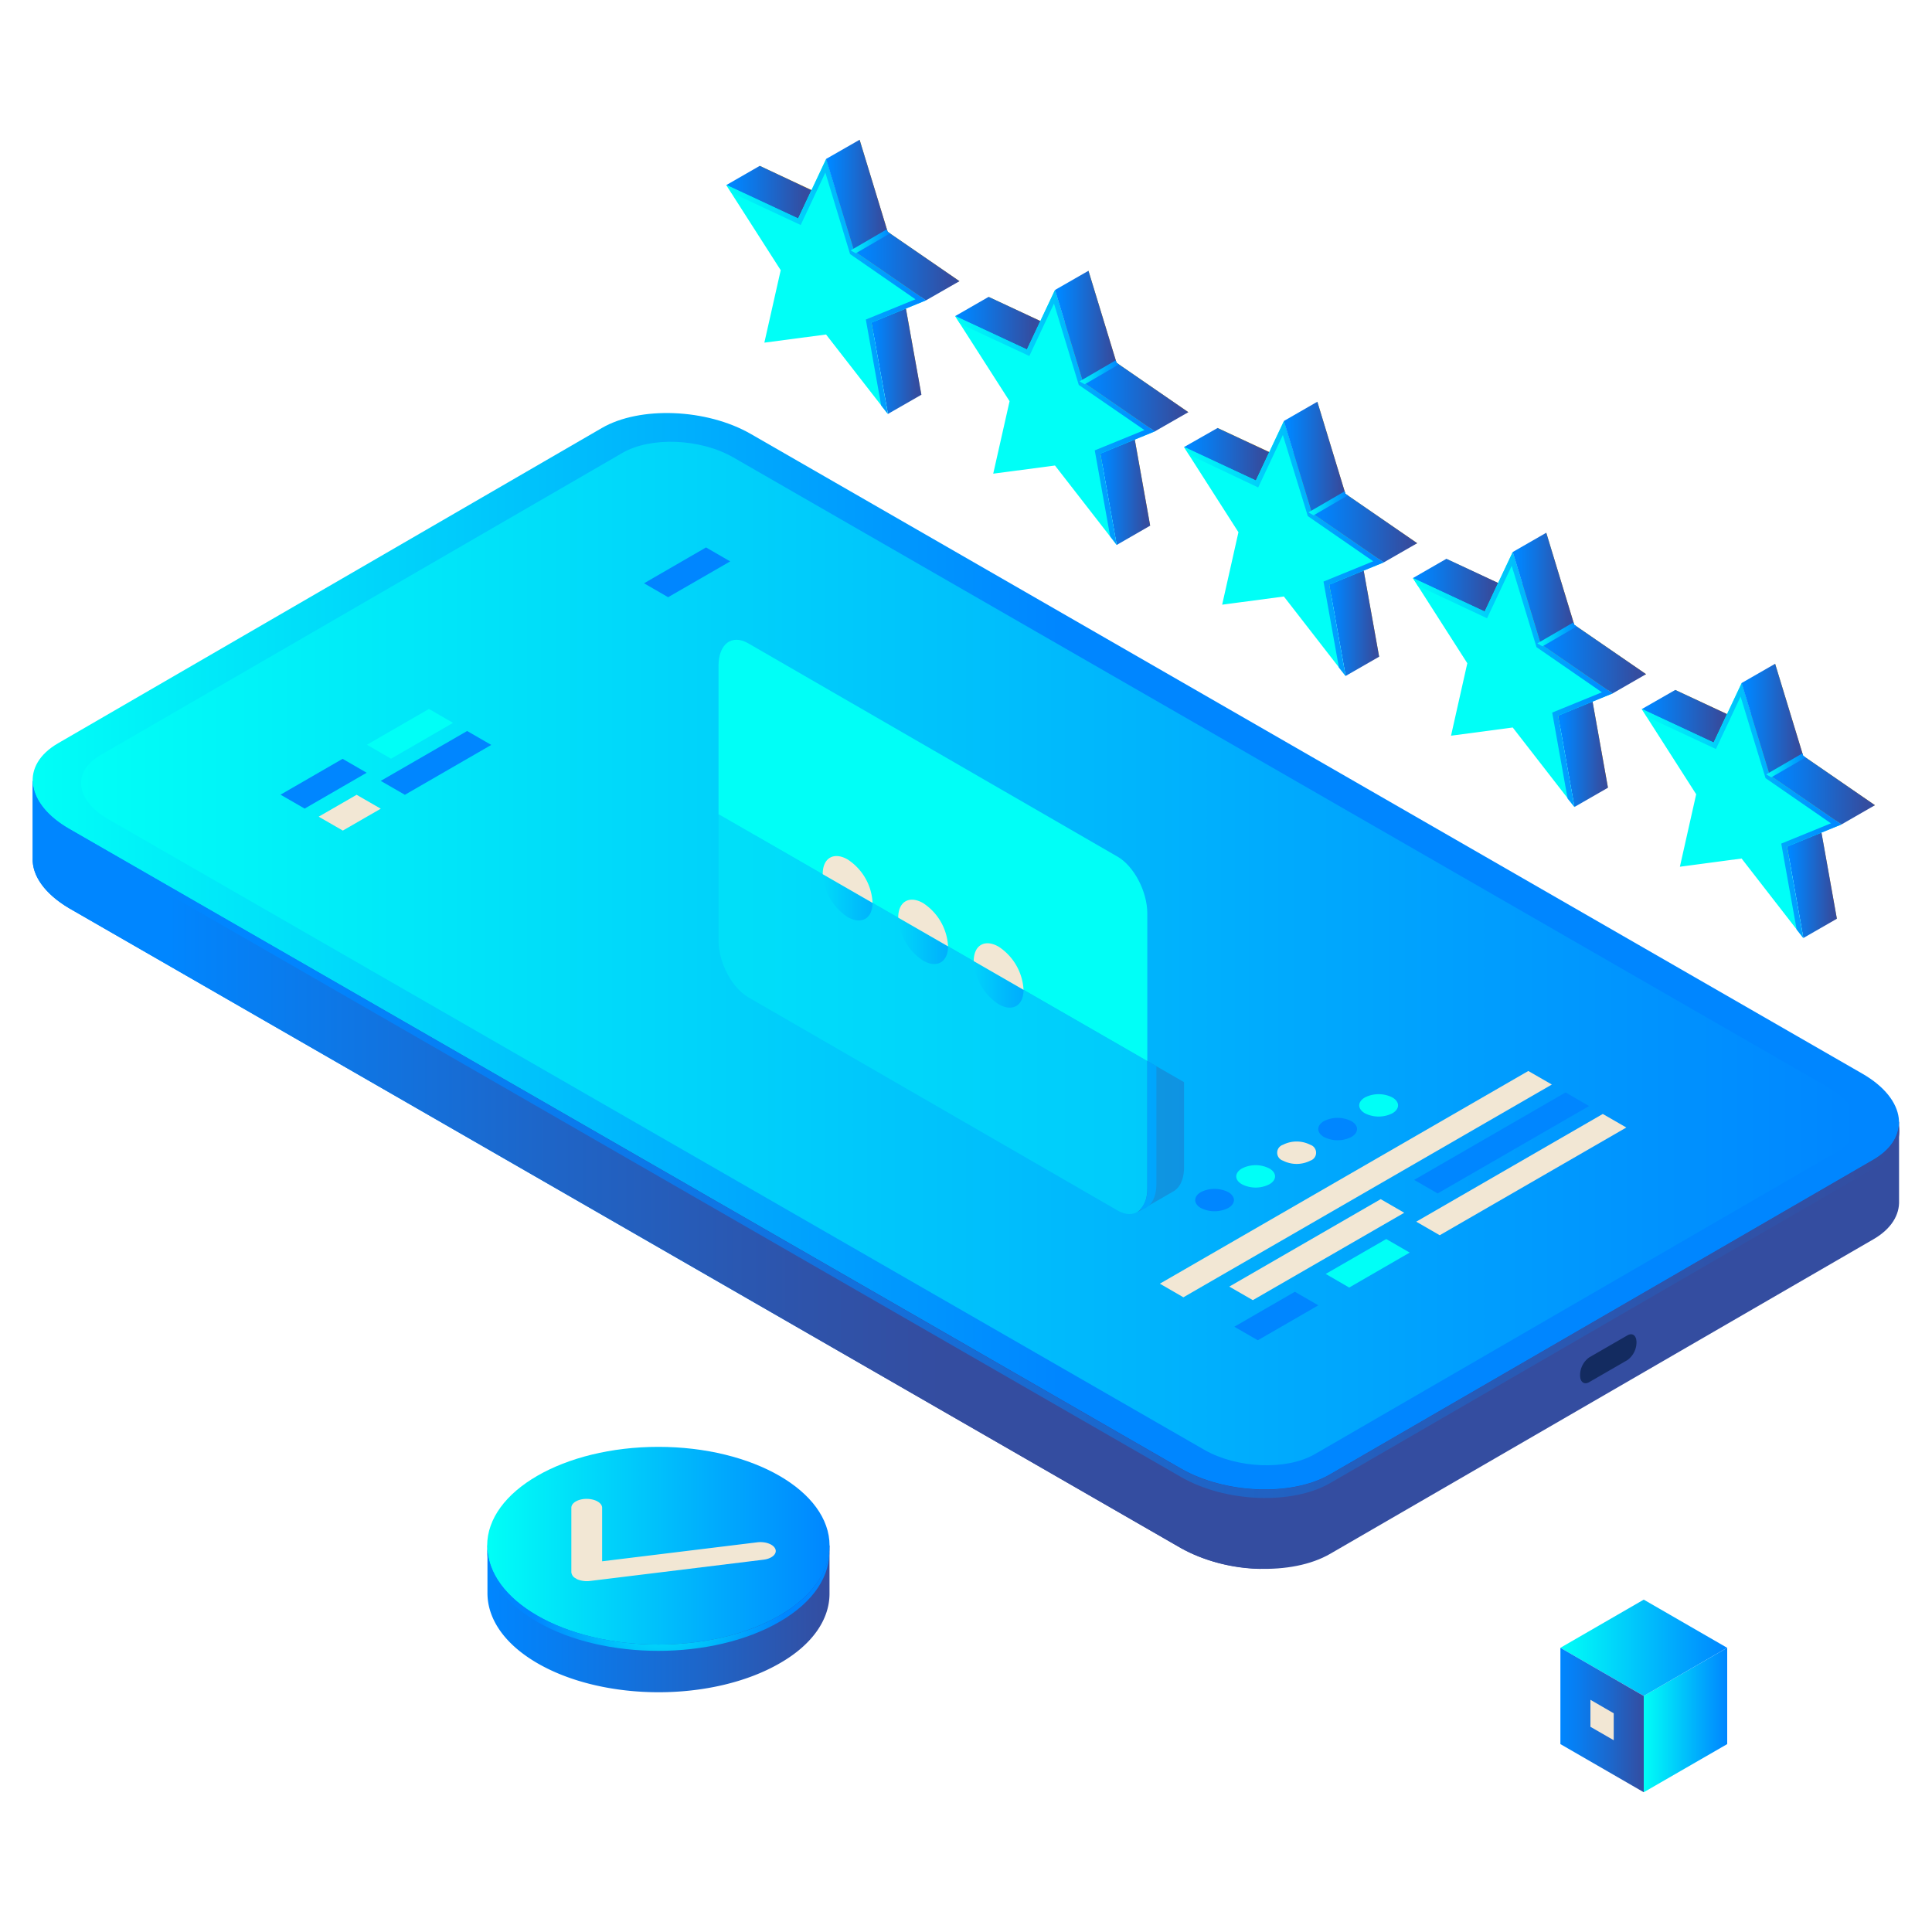 <?xml version="1.0" encoding="UTF-8"?> <svg xmlns="http://www.w3.org/2000/svg" xmlns:xlink="http://www.w3.org/1999/xlink" id="Layer_1" data-name="Layer 1" viewBox="0 0 325 325"> <defs> <style>.cls-1{fill:none;}.cls-2{fill:url(#New_Gradient_Swatch);}.cls-3{fill:url(#New_Gradient_Swatch-2);}.cls-4{fill:url(#linear-gradient);}.cls-5{fill:#f2e7d4;}.cls-6{fill:url(#linear-gradient-2);}.cls-7{fill:url(#New_Gradient_Swatch-3);}.cls-8{fill:url(#New_Gradient_Swatch_copy_2);}.cls-9{fill:url(#New_Gradient_Swatch_copy);}.cls-10{fill:url(#linear-gradient-3);}.cls-11{fill:url(#linear-gradient-4);}.cls-12{fill:url(#linear-gradient-5);}.cls-13{fill:url(#New_Gradient_Swatch-4);}.cls-14{fill:#e8a200;}.cls-15{fill:url(#linear-gradient-6);}.cls-16{fill:url(#linear-gradient-7);}.cls-17{fill:#00fff7;}.cls-18{fill:url(#New_Gradient_Swatch-5);}.cls-19{fill:url(#linear-gradient-8);}.cls-20{fill:url(#linear-gradient-9);}.cls-21{fill:url(#New_Gradient_Swatch-6);}.cls-22{fill:url(#linear-gradient-10);}.cls-23{fill:url(#linear-gradient-11);}.cls-24{fill:url(#New_Gradient_Swatch-7);}.cls-25{fill:url(#linear-gradient-12);}.cls-26{fill:url(#linear-gradient-13);}.cls-27{fill:url(#New_Gradient_Swatch-8);}.cls-28{fill:url(#linear-gradient-14);}.cls-29{fill:url(#linear-gradient-15);}.cls-30{fill:url(#New_Gradient_Swatch-9);}.cls-31{fill:url(#linear-gradient-16);}.cls-32{fill:url(#linear-gradient-17);}.cls-33{fill:url(#New_Gradient_Swatch-10);}.cls-34{fill:url(#linear-gradient-18);}.cls-35{fill:url(#linear-gradient-19);}.cls-36{fill:url(#New_Gradient_Swatch-11);}.cls-37{fill:url(#linear-gradient-20);}.cls-38{fill:url(#linear-gradient-21);}.cls-39{fill:url(#New_Gradient_Swatch-12);}.cls-40{fill:url(#linear-gradient-22);}.cls-41{fill:url(#linear-gradient-23);}.cls-42{fill:url(#New_Gradient_Swatch-13);}.cls-43{fill:url(#linear-gradient-24);}.cls-44{fill:url(#linear-gradient-25);}.cls-45{fill:url(#New_Gradient_Swatch-14);}.cls-46{fill:#132b60;}.cls-47{fill:#0086ff;}.cls-48{opacity:0.3;}.cls-49{clip-path:url(#clip-path);}.cls-50{fill:url(#linear-gradient-26);}.cls-51{fill:url(#New_Gradient_Swatch-15);}.cls-52{fill:url(#New_Gradient_Swatch-16);}.cls-53{fill:url(#New_Gradient_Swatch-17);}.cls-54{fill:url(#New_Gradient_Swatch-18);}.cls-55{clip-path:url(#clip-path-2);}</style> <linearGradient id="New_Gradient_Swatch" x1="276.51" y1="289.34" x2="290.54" y2="289.34" gradientUnits="userSpaceOnUse"> <stop offset="0" stop-color="#00fff7"></stop> <stop offset="0.67" stop-color="#00abfd"></stop> <stop offset="1" stop-color="#0086ff"></stop> </linearGradient> <linearGradient id="New_Gradient_Swatch-2" x1="262.49" y1="277.19" x2="290.54" y2="277.19" xlink:href="#New_Gradient_Swatch"></linearGradient> <linearGradient id="linear-gradient" x1="262.49" y1="289.34" x2="276.51" y2="289.34" gradientUnits="userSpaceOnUse"> <stop offset="0" stop-color="#0086ff"></stop> <stop offset="0.21" stop-color="#087df0"></stop> <stop offset="0.62" stop-color="#1d66ca"></stop> <stop offset="1" stop-color="#344da0"></stop> </linearGradient> <linearGradient id="linear-gradient-2" x1="81.95" y1="266.71" x2="139.54" y2="266.71" xlink:href="#linear-gradient"></linearGradient> <linearGradient id="New_Gradient_Swatch-3" x1="81.95" y1="260.02" x2="139.54" y2="260.02" xlink:href="#New_Gradient_Swatch"></linearGradient> <radialGradient id="New_Gradient_Swatch_copy_2" cx="110.75" cy="269.13" r="21.23" gradientUnits="userSpaceOnUse"> <stop offset="0" stop-color="#00fff7"></stop> <stop offset="0.11" stop-color="#00f0f8"></stop> <stop offset="0.72" stop-color="#00a4fd"></stop> <stop offset="1" stop-color="#0086ff"></stop> </radialGradient> <linearGradient id="New_Gradient_Swatch_copy" x1="5.5" y1="173.38" x2="319.48" y2="173.38" gradientUnits="userSpaceOnUse"> <stop offset="0.38" stop-color="#0086ff"></stop> <stop offset="0.38" stop-color="#0581f7"></stop> <stop offset="0.4" stop-color="#1371dc"></stop> <stop offset="0.42" stop-color="#1f64c6"></stop> <stop offset="0.44" stop-color="#2959b5"></stop> <stop offset="0.47" stop-color="#2f52a9"></stop> <stop offset="0.51" stop-color="#334ea2"></stop> <stop offset="0.61" stop-color="#344da0"></stop> </linearGradient> <linearGradient id="linear-gradient-3" x1="5.5" y1="173.37" x2="212.18" y2="173.37" gradientUnits="userSpaceOnUse"> <stop offset="0.11" stop-color="#0086ff"></stop> <stop offset="0.18" stop-color="#077ef2"></stop> <stop offset="0.43" stop-color="#1f64c6"></stop> <stop offset="0.63" stop-color="#2e53aa"></stop> <stop offset="0.74" stop-color="#344da0"></stop> </linearGradient> <linearGradient id="linear-gradient-4" x1="5.49" y1="160.04" x2="319.45" y2="160.04" gradientUnits="userSpaceOnUse"> <stop offset="0" stop-color="#00fff7"></stop> <stop offset="0.37" stop-color="#00abfd"></stop> <stop offset="0.55" stop-color="#0086ff"></stop> </linearGradient> <linearGradient id="linear-gradient-5" x1="5.58" y1="192.12" x2="319.51" y2="192.12" gradientUnits="userSpaceOnUse"> <stop offset="0.13" stop-color="#0086ff"></stop> <stop offset="0.63" stop-color="#1f64c6"></stop> <stop offset="1" stop-color="#344da0"></stop> </linearGradient> <linearGradient id="New_Gradient_Swatch-4" x1="13.65" y1="160.42" x2="312.25" y2="160.42" xlink:href="#New_Gradient_Swatch"></linearGradient> <linearGradient id="linear-gradient-6" x1="122.17" y1="33.09" x2="136.51" y2="33.09" gradientUnits="userSpaceOnUse"> <stop offset="0.07" stop-color="#0086ff"></stop> <stop offset="0.34" stop-color="#0f75e3"></stop> <stop offset="0.91" stop-color="#344da0"></stop> </linearGradient> <linearGradient id="linear-gradient-7" x1="146.6" y1="60.51" x2="154.98" y2="60.51" xlink:href="#linear-gradient-6"></linearGradient> <linearGradient id="New_Gradient_Swatch-5" x1="122.17" y1="48.19" x2="155.76" y2="48.19" xlink:href="#New_Gradient_Swatch"></linearGradient> <linearGradient id="linear-gradient-8" x1="138.96" y1="32.86" x2="149.32" y2="32.86" xlink:href="#linear-gradient-6"></linearGradient> <linearGradient id="linear-gradient-9" x1="143.68" y1="44.76" x2="161.4" y2="44.76" xlink:href="#linear-gradient-6"></linearGradient> <linearGradient id="New_Gradient_Swatch-6" x1="143.11" y1="40.59" x2="149.72" y2="40.59" xlink:href="#New_Gradient_Swatch"></linearGradient> <linearGradient id="linear-gradient-10" x1="160.67" y1="55.12" x2="175.01" y2="55.12" xlink:href="#linear-gradient-6"></linearGradient> <linearGradient id="linear-gradient-11" x1="185.1" y1="82.55" x2="193.48" y2="82.55" xlink:href="#linear-gradient-6"></linearGradient> <linearGradient id="New_Gradient_Swatch-7" x1="160.67" y1="70.23" x2="194.26" y2="70.23" xlink:href="#New_Gradient_Swatch"></linearGradient> <linearGradient id="linear-gradient-12" x1="177.47" y1="54.9" x2="187.82" y2="54.9" xlink:href="#linear-gradient-6"></linearGradient> <linearGradient id="linear-gradient-13" x1="182.18" y1="66.8" x2="199.9" y2="66.8" xlink:href="#linear-gradient-6"></linearGradient> <linearGradient id="New_Gradient_Swatch-8" x1="181.61" y1="62.63" x2="188.22" y2="62.63" xlink:href="#New_Gradient_Swatch"></linearGradient> <linearGradient id="linear-gradient-14" x1="199.17" y1="77.16" x2="213.51" y2="77.16" xlink:href="#linear-gradient-6"></linearGradient> <linearGradient id="linear-gradient-15" x1="223.6" y1="104.59" x2="231.99" y2="104.59" xlink:href="#linear-gradient-6"></linearGradient> <linearGradient id="New_Gradient_Swatch-9" x1="199.17" y1="92.26" x2="232.77" y2="92.26" xlink:href="#New_Gradient_Swatch"></linearGradient> <linearGradient id="linear-gradient-16" x1="215.97" y1="76.94" x2="226.32" y2="76.94" xlink:href="#linear-gradient-6"></linearGradient> <linearGradient id="linear-gradient-17" x1="220.69" y1="88.84" x2="238.4" y2="88.84" xlink:href="#linear-gradient-6"></linearGradient> <linearGradient id="New_Gradient_Swatch-10" x1="220.11" y1="84.67" x2="226.72" y2="84.67" xlink:href="#New_Gradient_Swatch"></linearGradient> <linearGradient id="linear-gradient-18" x1="237.67" y1="99.2" x2="252.01" y2="99.2" xlink:href="#linear-gradient-6"></linearGradient> <linearGradient id="linear-gradient-19" x1="262.1" y1="126.63" x2="270.49" y2="126.63" xlink:href="#linear-gradient-6"></linearGradient> <linearGradient id="New_Gradient_Swatch-11" x1="237.67" y1="114.3" x2="271.27" y2="114.3" xlink:href="#New_Gradient_Swatch"></linearGradient> <linearGradient id="linear-gradient-20" x1="254.47" y1="98.98" x2="264.82" y2="98.98" xlink:href="#linear-gradient-6"></linearGradient> <linearGradient id="linear-gradient-21" x1="259.19" y1="110.88" x2="276.9" y2="110.88" xlink:href="#linear-gradient-6"></linearGradient> <linearGradient id="New_Gradient_Swatch-12" x1="258.61" y1="106.71" x2="265.22" y2="106.71" xlink:href="#New_Gradient_Swatch"></linearGradient> <linearGradient id="linear-gradient-22" x1="276.17" y1="121.24" x2="290.51" y2="121.24" xlink:href="#linear-gradient-6"></linearGradient> <linearGradient id="linear-gradient-23" x1="300.61" y1="148.66" x2="308.99" y2="148.66" xlink:href="#linear-gradient-6"></linearGradient> <linearGradient id="New_Gradient_Swatch-13" x1="276.17" y1="136.34" x2="309.77" y2="136.34" xlink:href="#New_Gradient_Swatch"></linearGradient> <linearGradient id="linear-gradient-24" x1="292.97" y1="121.02" x2="303.33" y2="121.02" xlink:href="#linear-gradient-6"></linearGradient> <linearGradient id="linear-gradient-25" x1="297.69" y1="132.91" x2="315.41" y2="132.91" xlink:href="#linear-gradient-6"></linearGradient> <linearGradient id="New_Gradient_Swatch-14" x1="297.11" y1="128.75" x2="303.73" y2="128.75" xlink:href="#New_Gradient_Swatch"></linearGradient> <clipPath id="clip-path"> <polygon class="cls-1" points="207 186.54 110.82 131.18 67.44 167.75 191.04 221.38 207 186.54"></polygon> </clipPath> <linearGradient id="linear-gradient-26" x1="122.79" y1="153.97" x2="199.15" y2="153.97" xlink:href="#linear-gradient-6"></linearGradient> <linearGradient id="New_Gradient_Swatch-15" x1="123.64" y1="155.21" x2="194.54" y2="155.21" xlink:href="#New_Gradient_Swatch"></linearGradient> <linearGradient id="New_Gradient_Swatch-16" x1="138.4" y1="149.43" x2="146.78" y2="149.43" xlink:href="#New_Gradient_Swatch"></linearGradient> <linearGradient id="New_Gradient_Swatch-17" x1="151.1" y1="156.76" x2="159.48" y2="156.76" xlink:href="#New_Gradient_Swatch"></linearGradient> <linearGradient id="New_Gradient_Swatch-18" x1="163.8" y1="164.09" x2="172.18" y2="164.09" xlink:href="#New_Gradient_Swatch"></linearGradient> <clipPath id="clip-path-2"> <polygon class="cls-1" points="207 186.54 110.82 131.18 125.47 77.75 223.21 128.81 207 186.54"></polygon> </clipPath> </defs> <title>Icon_Feedback</title> <polygon class="cls-2" points="290.55 293.39 276.51 301.49 276.51 285.29 290.55 277.19 290.55 293.39"></polygon> <polygon class="cls-3" points="276.51 285.29 262.49 277.19 276.51 269.09 290.54 277.19 276.51 285.29"></polygon> <polygon class="cls-4" points="276.51 301.49 262.49 293.39 262.49 277.19 276.51 285.29 276.51 301.49"></polygon> <polygon class="cls-5" points="271.46 292.74 267.54 290.48 267.54 285.94 271.46 288.21 271.46 292.74"></polygon> <path class="cls-6" d="M139.54,268.1V260H138a18.43,18.43,0,0,0-6.91-6.46c-11.25-6.5-29.48-6.5-40.73,0A18.43,18.43,0,0,0,83.47,260H82v8h0c0,4.27,2.79,8.54,8.43,11.8,11.25,6.49,29.48,6.49,40.73,0C136.73,276.62,139.54,272.36,139.54,268.1Z"></path> <ellipse class="cls-7" cx="110.75" cy="260.02" rx="28.8" ry="16.63"></ellipse> <path class="cls-8" d="M131.11,271.78c-11.25,6.49-29.48,6.49-40.73,0-5.39-3.12-8.16-7.16-8.39-11.23-.24,4.43,2.54,8.9,8.39,12.28,11.25,6.5,29.48,6.5,40.73,0,5.86-3.38,8.63-7.85,8.39-12.28C139.28,264.62,136.5,268.66,131.11,271.78Z"></path> <path class="cls-5" d="M96.87,265.52a1.29,1.29,0,0,1-.76-1.06l0-10.83c0-.83,1.16-1.5,2.59-1.49s2.59.67,2.59,1.5l0,9,26.07-3.19c1.41-.18,2.78.34,3.08,1.15s-.6,1.6-2,1.77l-29.2,3.58a4.22,4.22,0,0,1-2.18-.3Z"></path> <path class="cls-9" d="M223.75,261.39l91.41-52.93c3-1.74,4.4-4.09,4.3-6.52h0l0-13.26-5.09,5.95c-.33-.21-.66-.43-1-.64l-187-107.62c-7.42-4.27-18.65-4.72-25.07-1L11.14,137.56,5.5,131.34l0,13h0c-.13,2.92,2,6,6.14,8.45l187,107.62C206.11,264.66,217.33,265.11,223.75,261.39Z"></path> <path class="cls-10" d="M126.34,86.37c-7.42-4.27-18.65-4.72-25.07-1L11.14,137.56,5.5,131.34l0,13h0c-.13,2.92,2,6,6.14,8.45l187,107.62a29,29,0,0,0,13.5,3.51L212,135.67Z"></path> <path class="cls-11" d="M9.82,125,101.24,72c6.41-3.72,17.64-3.27,25.06,1l187,107.62c7.43,4.28,8.24,10.75,1.82,14.47l-91.41,52.94c-6.42,3.72-17.64,3.27-25.07-1l-187-107.61C4.22,135.16,3.4,128.68,9.82,125Z"></path> <path class="cls-12" d="M223.78,249.47l91.41-52.93c3.31-1.92,4.68-4.57,4.23-7.27-.16,2.19-1.57,4.27-4.3,5.85l-91.41,52.94c-6.42,3.72-17.64,3.27-25.07-1l-187-107.61c-3.59-2.07-5.62-4.66-6.05-7.2-.22,3,1.85,6.15,6.12,8.61l187,107.62C206.14,252.74,217.36,253.19,223.78,249.47Z"></path> <path class="cls-13" d="M16.86,127.05,104.7,76.19c4.77-2.77,13.11-2.43,18.63.74L307.68,183c5.52,3.17,6.12,8,1.35,10.75l-87.84,50.86c-4.77,2.77-13.11,2.43-18.63-.74L18.22,137.81C12.7,134.63,12.09,129.82,16.86,127.05Z"></path> <polygon class="cls-14" points="144.6 23.51 149.32 38.99 161.4 47.3 152.24 51.03 154.98 66.4 144.6 53.03 134.22 54.41 136.97 42.22 127.8 27.9 139.88 33.54 144.6 23.51"></polygon> <path class="cls-15" d="M122.17,31.14l5.63-3.24L136.51,32s0,5.86,0,6a32.46,32.46,0,0,1-3.83.31C132.43,38.27,122.17,31.14,122.17,31.14Z"></path> <path class="cls-16" d="M155,66.4l-5.63,3.23L146.6,54.27s2.73-2.88,2.72-2.88l3.07.52Z"></path> <polygon class="cls-17" points="138.96 26.74 143.68 42.22 155.76 50.53 146.6 54.27 149.35 69.63 138.96 56.27 128.58 57.64 131.33 45.45 122.17 31.14 134.25 36.77 138.96 26.74"></polygon> <path class="cls-18" d="M149.35,69.63,146.6,54.27l9.16-3.74-12.08-8.31L139,26.74l-4.72,10-12.07-5.63.84,1.31,11.64,5.43,4.15-8.82L143,42.74l11,7.61-8.35,3.4,2.58,14.46Z"></path> <polygon class="cls-19" points="138.96 26.74 144.6 23.51 149.32 38.99 143.68 42.22 138.96 26.74"></polygon> <polygon class="cls-20" points="161.4 47.3 155.76 50.53 143.68 42.22 149.32 38.99 161.4 47.3"></polygon> <polygon class="cls-21" points="143.96 42.61 143.1 42.12 149.19 38.57 149.32 38.99 149.72 39.26 143.96 42.61"></polygon> <polygon class="cls-14" points="183.1 45.55 187.82 61.02 199.9 69.34 190.74 73.07 193.48 88.44 183.1 75.07 172.72 76.45 175.47 64.26 166.3 49.94 178.38 55.58 183.1 45.55"></polygon> <path class="cls-22" d="M160.67,53.18l5.63-3.24L175,54s0,5.86,0,6a30.35,30.35,0,0,1-3.83.32C170.93,60.31,160.67,53.18,160.67,53.18Z"></path> <path class="cls-23" d="M193.48,88.43l-5.63,3.24L185.1,76.31s2.73-2.88,2.72-2.88l3.07.52Z"></path> <polygon class="cls-17" points="177.47 48.78 182.18 64.26 194.26 72.57 185.1 76.31 187.85 91.67 177.47 78.31 167.08 79.68 169.83 67.49 160.67 53.18 172.75 58.81 177.47 48.78"></polygon> <path class="cls-24" d="M187.85,91.67,185.1,76.31l9.16-3.74-12.08-8.31-4.71-15.48-4.72,10-12.08-5.63.84,1.31,11.64,5.43,4.15-8.82,4.17,13.68,11.05,7.6-8.36,3.41,2.59,14.46Z"></path> <polygon class="cls-25" points="177.47 48.78 183.1 45.55 187.82 61.02 182.18 64.26 177.47 48.78"></polygon> <polygon class="cls-26" points="199.9 69.34 194.26 72.57 182.18 64.26 187.82 61.02 199.9 69.34"></polygon> <polygon class="cls-27" points="182.47 64.65 181.61 64.15 187.69 60.61 187.82 61.02 188.22 61.3 182.47 64.65"></polygon> <polygon class="cls-14" points="221.6 67.58 226.32 83.06 238.4 91.38 229.24 95.11 231.99 110.47 221.6 97.11 211.22 98.48 213.97 86.29 204.81 71.98 216.88 77.61 221.6 67.58"></polygon> <path class="cls-28" d="M199.17,75.21,204.81,72l8.7,4.06s0,5.85,0,6a30.35,30.35,0,0,1-3.83.32C209.44,82.35,199.17,75.21,199.17,75.21Z"></path> <path class="cls-29" d="M232,110.47l-5.64,3.24L223.6,98.35s2.73-2.89,2.72-2.89l3.08.53Z"></path> <polygon class="cls-17" points="215.97 70.82 220.69 86.3 232.77 94.61 223.6 98.35 226.35 113.71 215.97 100.34 205.59 101.72 208.33 89.53 199.17 75.21 211.25 80.85 215.97 70.82"></polygon> <path class="cls-30" d="M226.35,113.71,223.6,98.35l9.17-3.74L220.69,86.3,216,70.82l-4.72,10-12.08-5.64.84,1.32L211.65,82l4.15-8.82L220,86.82,231,94.42l-8.36,3.41,2.59,14.46Z"></path> <polygon class="cls-31" points="215.97 70.82 221.6 67.58 226.32 83.06 220.69 86.3 215.97 70.82"></polygon> <polygon class="cls-32" points="238.4 91.38 232.77 94.61 220.69 86.3 226.32 83.06 238.4 91.38"></polygon> <polygon class="cls-33" points="220.97 86.69 220.11 86.19 226.2 82.65 226.32 83.06 226.72 83.34 220.97 86.69"></polygon> <polygon class="cls-14" points="260.11 89.62 264.82 105.1 276.9 113.41 267.74 117.15 270.49 132.51 260.11 119.15 249.72 120.52 252.47 108.33 243.31 94.02 255.39 99.65 260.11 89.62"></polygon> <path class="cls-34" d="M237.67,97.25,243.31,94l8.7,4.06s0,5.85,0,6a30.46,30.46,0,0,1-3.83.31C247.94,104.38,237.67,97.25,237.67,97.25Z"></path> <path class="cls-35" d="M270.49,132.51l-5.64,3.24-2.75-15.36s2.74-2.89,2.72-2.89l3.08.52Z"></path> <polygon class="cls-17" points="254.47 92.86 259.19 108.34 271.27 116.65 262.1 120.39 264.85 135.75 254.47 122.38 244.09 123.76 246.83 111.57 237.67 97.25 249.75 102.89 254.47 92.86"></polygon> <path class="cls-36" d="M264.85,135.75l-2.75-15.36,9.17-3.74-12.08-8.31-4.72-15.48-4.72,10-12.08-5.64.84,1.32L250.15,104l4.15-8.82,4.17,13.68,11,7.6-8.36,3.41,2.59,14.46Z"></path> <polygon class="cls-37" points="254.47 92.86 260.11 89.62 264.82 105.1 259.19 108.34 254.47 92.86"></polygon> <polygon class="cls-38" points="276.9 113.41 271.27 116.65 259.19 108.34 264.82 105.1 276.9 113.41"></polygon> <polygon class="cls-39" points="259.47 108.73 258.61 108.23 264.7 104.69 264.82 105.1 265.23 105.38 259.47 108.73"></polygon> <polygon class="cls-14" points="298.61 111.66 303.33 127.14 315.4 135.45 306.24 139.19 308.99 154.55 298.61 141.19 288.23 142.56 290.97 130.37 281.81 116.06 293.89 121.69 298.61 111.66"></polygon> <path class="cls-40" d="M276.17,119.29l5.64-3.23,8.7,4.06s0,5.85,0,6a30.3,30.3,0,0,1-3.83.31C286.44,126.42,276.17,119.29,276.17,119.29Z"></path> <path class="cls-41" d="M309,154.55l-5.64,3.24-2.74-15.37s2.73-2.88,2.72-2.88l3.07.52Z"></path> <polygon class="cls-17" points="292.97 114.9 297.69 130.38 309.77 138.69 300.61 142.42 303.35 157.79 292.97 144.42 282.59 145.8 285.33 133.61 276.17 119.29 288.25 124.93 292.97 114.9"></polygon> <path class="cls-42" d="M303.35,157.79l-2.74-15.37,9.16-3.73-12.08-8.31L293,114.9l-4.72,10-12.08-5.64.84,1.32L288.65,126l4.15-8.83L297,130.9l11,7.6-8.36,3.41,2.59,14.46Z"></path> <polygon class="cls-43" points="292.97 114.9 298.61 111.66 303.33 127.14 297.69 130.38 292.97 114.9"></polygon> <polygon class="cls-44" points="315.4 135.45 309.77 138.69 297.69 130.38 303.33 127.14 315.4 135.45"></polygon> <polygon class="cls-45" points="297.97 130.76 297.11 130.27 303.2 126.73 303.33 127.14 303.73 127.42 297.97 130.76"></polygon> <path class="cls-46" d="M273.75,228.8l-6.41,3.7c-.85.49-1.54,0-1.54-1.16h0a3.69,3.69,0,0,1,1.54-3l6.41-3.7c.85-.49,1.54,0,1.54,1.17h0A3.69,3.69,0,0,1,273.75,228.8Z"></path> <polygon class="cls-5" points="199.07 218.23 261.05 182.44 257.09 180.16 195.11 215.94 199.07 218.23"></polygon> <polygon class="cls-5" points="242.19 207.79 273.58 189.67 269.62 187.39 238.24 205.51 242.19 207.79"></polygon> <polygon class="cls-17" points="226.96 216.59 237.14 210.71 233.19 208.43 223.01 214.3 226.96 216.59"></polygon> <polygon class="cls-47" points="211.59 225.46 221.77 219.58 217.82 217.3 207.64 223.18 211.59 225.46"></polygon> <polygon class="cls-47" points="241.84 200.76 267.31 186.06 263.36 183.77 237.89 198.48 241.84 200.76"></polygon> <polygon class="cls-5" points="210.75 218.71 236.22 204.01 232.26 201.72 206.79 216.43 210.75 218.71"></polygon> <path class="cls-17" d="M229.61,187.28a5.13,5.13,0,0,0,4.61,0c1.28-.74,1.28-1.93,0-2.67a5.13,5.13,0,0,0-4.61,0C228.33,185.35,228.33,186.54,229.61,187.28Z"></path> <path class="cls-47" d="M222.71,191.26a5.08,5.08,0,0,0,4.62,0c1.27-.74,1.27-1.93,0-2.66a5.08,5.08,0,0,0-4.62,0C221.44,189.33,221.44,190.52,222.71,191.26Z"></path> <path class="cls-5" d="M215.81,195.24a5.08,5.08,0,0,0,4.62,0,1.4,1.4,0,0,0,0-2.66,5.08,5.08,0,0,0-4.62,0A1.4,1.4,0,0,0,215.81,195.24Z"></path> <path class="cls-17" d="M208.92,199.22a5.06,5.06,0,0,0,4.61,0c1.28-.73,1.28-1.93,0-2.66a5.06,5.06,0,0,0-4.61,0C207.64,197.3,207.64,198.49,208.92,199.22Z"></path> <path class="cls-47" d="M202,203.21a5.15,5.15,0,0,0,4.62,0c1.27-.74,1.27-1.93,0-2.67a5.15,5.15,0,0,0-4.62,0C200.75,201.28,200.75,202.47,202,203.21Z"></path> <g class="cls-48"> <g class="cls-49"> <path class="cls-50" d="M194.15,140.57,132,104.7a3.17,3.17,0,0,0-3.21-.25v0l-6,3.48,4.24,1.55v45.24c0,3.68,2.24,7.95,5,9.55l59.38,34.28v5.31l6.08-3.51h0c1-.63,1.69-2,1.69-4v-46.2C199.15,146.44,196.91,142.17,194.15,140.57Z"></path> <path class="cls-17" d="M188,203.63l-62.13-35.87c-2.76-1.59-5-5.87-5-9.55V112c0-3.68,2.24-5.37,5-3.78L188,144.11c2.76,1.59,5,5.87,5,9.55v46.19C193,203.53,190.78,205.23,188,203.63Z"></path> <path class="cls-51" d="M189.54,143.4l-62.13-35.87c-1.51-.87-2.85-.73-3.77.16a3.69,3.69,0,0,1,2.25.55L188,144.11c2.76,1.59,5,5.87,5,9.55v46.19a4.91,4.91,0,0,1-1.23,3.63c1.63-.16,2.76-1.74,2.76-4.34V153C194.54,149.27,192.3,145,189.54,143.4Z"></path> <path class="cls-52" d="M146.78,151.85c0,2.67-1.87,3.75-4.19,2.42A9.29,9.29,0,0,1,138.4,147c0-2.68,1.88-3.76,4.19-2.42A9.23,9.23,0,0,1,146.78,151.85Z"></path> <path class="cls-53" d="M159.48,159.18c0,2.67-1.88,3.75-4.19,2.42a9.26,9.26,0,0,1-4.19-7.26c0-2.68,1.87-3.76,4.19-2.42A9.26,9.26,0,0,1,159.48,159.18Z"></path> <path class="cls-54" d="M172.18,166.51c0,2.67-1.88,3.76-4.19,2.42a9.26,9.26,0,0,1-4.19-7.26c0-2.67,1.87-3.76,4.19-2.42A9.29,9.29,0,0,1,172.18,166.51Z"></path> </g> </g> <g class="cls-55"> <path class="cls-50" d="M194.15,140.57,132,104.7a3.17,3.17,0,0,0-3.21-.25v0l-6,3.48,4.24,1.55v45.24c0,3.68,2.24,7.95,5,9.55l59.38,34.28v5.31l6.08-3.51h0c1-.63,1.69-2,1.69-4v-46.2C199.15,146.44,196.91,142.17,194.15,140.57Z"></path> <path class="cls-17" d="M188,203.63l-62.13-35.87c-2.76-1.59-5-5.87-5-9.55V112c0-3.68,2.24-5.37,5-3.78L188,144.11c2.76,1.59,5,5.87,5,9.55v46.19C193,203.53,190.78,205.23,188,203.63Z"></path> <path class="cls-51" d="M189.54,143.4l-62.13-35.87c-1.51-.87-2.85-.73-3.77.16a3.69,3.69,0,0,1,2.25.55L188,144.11c2.76,1.59,5,5.87,5,9.55v46.19a4.91,4.91,0,0,1-1.23,3.63c1.63-.16,2.76-1.74,2.76-4.34V153C194.54,149.27,192.3,145,189.54,143.4Z"></path> <path class="cls-5" d="M146.78,151.85c0,2.67-1.87,3.75-4.19,2.42A9.29,9.29,0,0,1,138.4,147c0-2.68,1.88-3.76,4.19-2.42A9.23,9.23,0,0,1,146.78,151.85Z"></path> <path class="cls-5" d="M159.48,159.18c0,2.67-1.88,3.75-4.19,2.42a9.26,9.26,0,0,1-4.19-7.26c0-2.68,1.87-3.76,4.19-2.42A9.26,9.26,0,0,1,159.48,159.18Z"></path> <path class="cls-5" d="M172.18,166.51c0,2.67-1.88,3.76-4.19,2.42a9.26,9.26,0,0,1-4.19-7.26c0-2.67,1.87-3.76,4.19-2.42A9.29,9.29,0,0,1,172.18,166.51Z"></path> </g> <polygon class="cls-17" points="65.78 127.63 76.21 121.6 72.16 119.26 61.72 125.28 65.78 127.63"></polygon> <polygon class="cls-47" points="51.25 136.02 61.68 129.99 57.63 127.65 47.19 133.68 51.25 136.02"></polygon> <polygon class="cls-47" points="112.39 100.46 122.83 94.44 118.77 92.09 108.34 98.12 112.39 100.46"></polygon> <polygon class="cls-47" points="68.11 133.7 82.64 125.31 78.58 122.97 64.05 131.36 68.11 133.7"></polygon> <polygon class="cls-5" points="57.67 139.72 64.05 136.04 59.99 133.7 53.61 137.38 57.67 139.72"></polygon> </svg> 